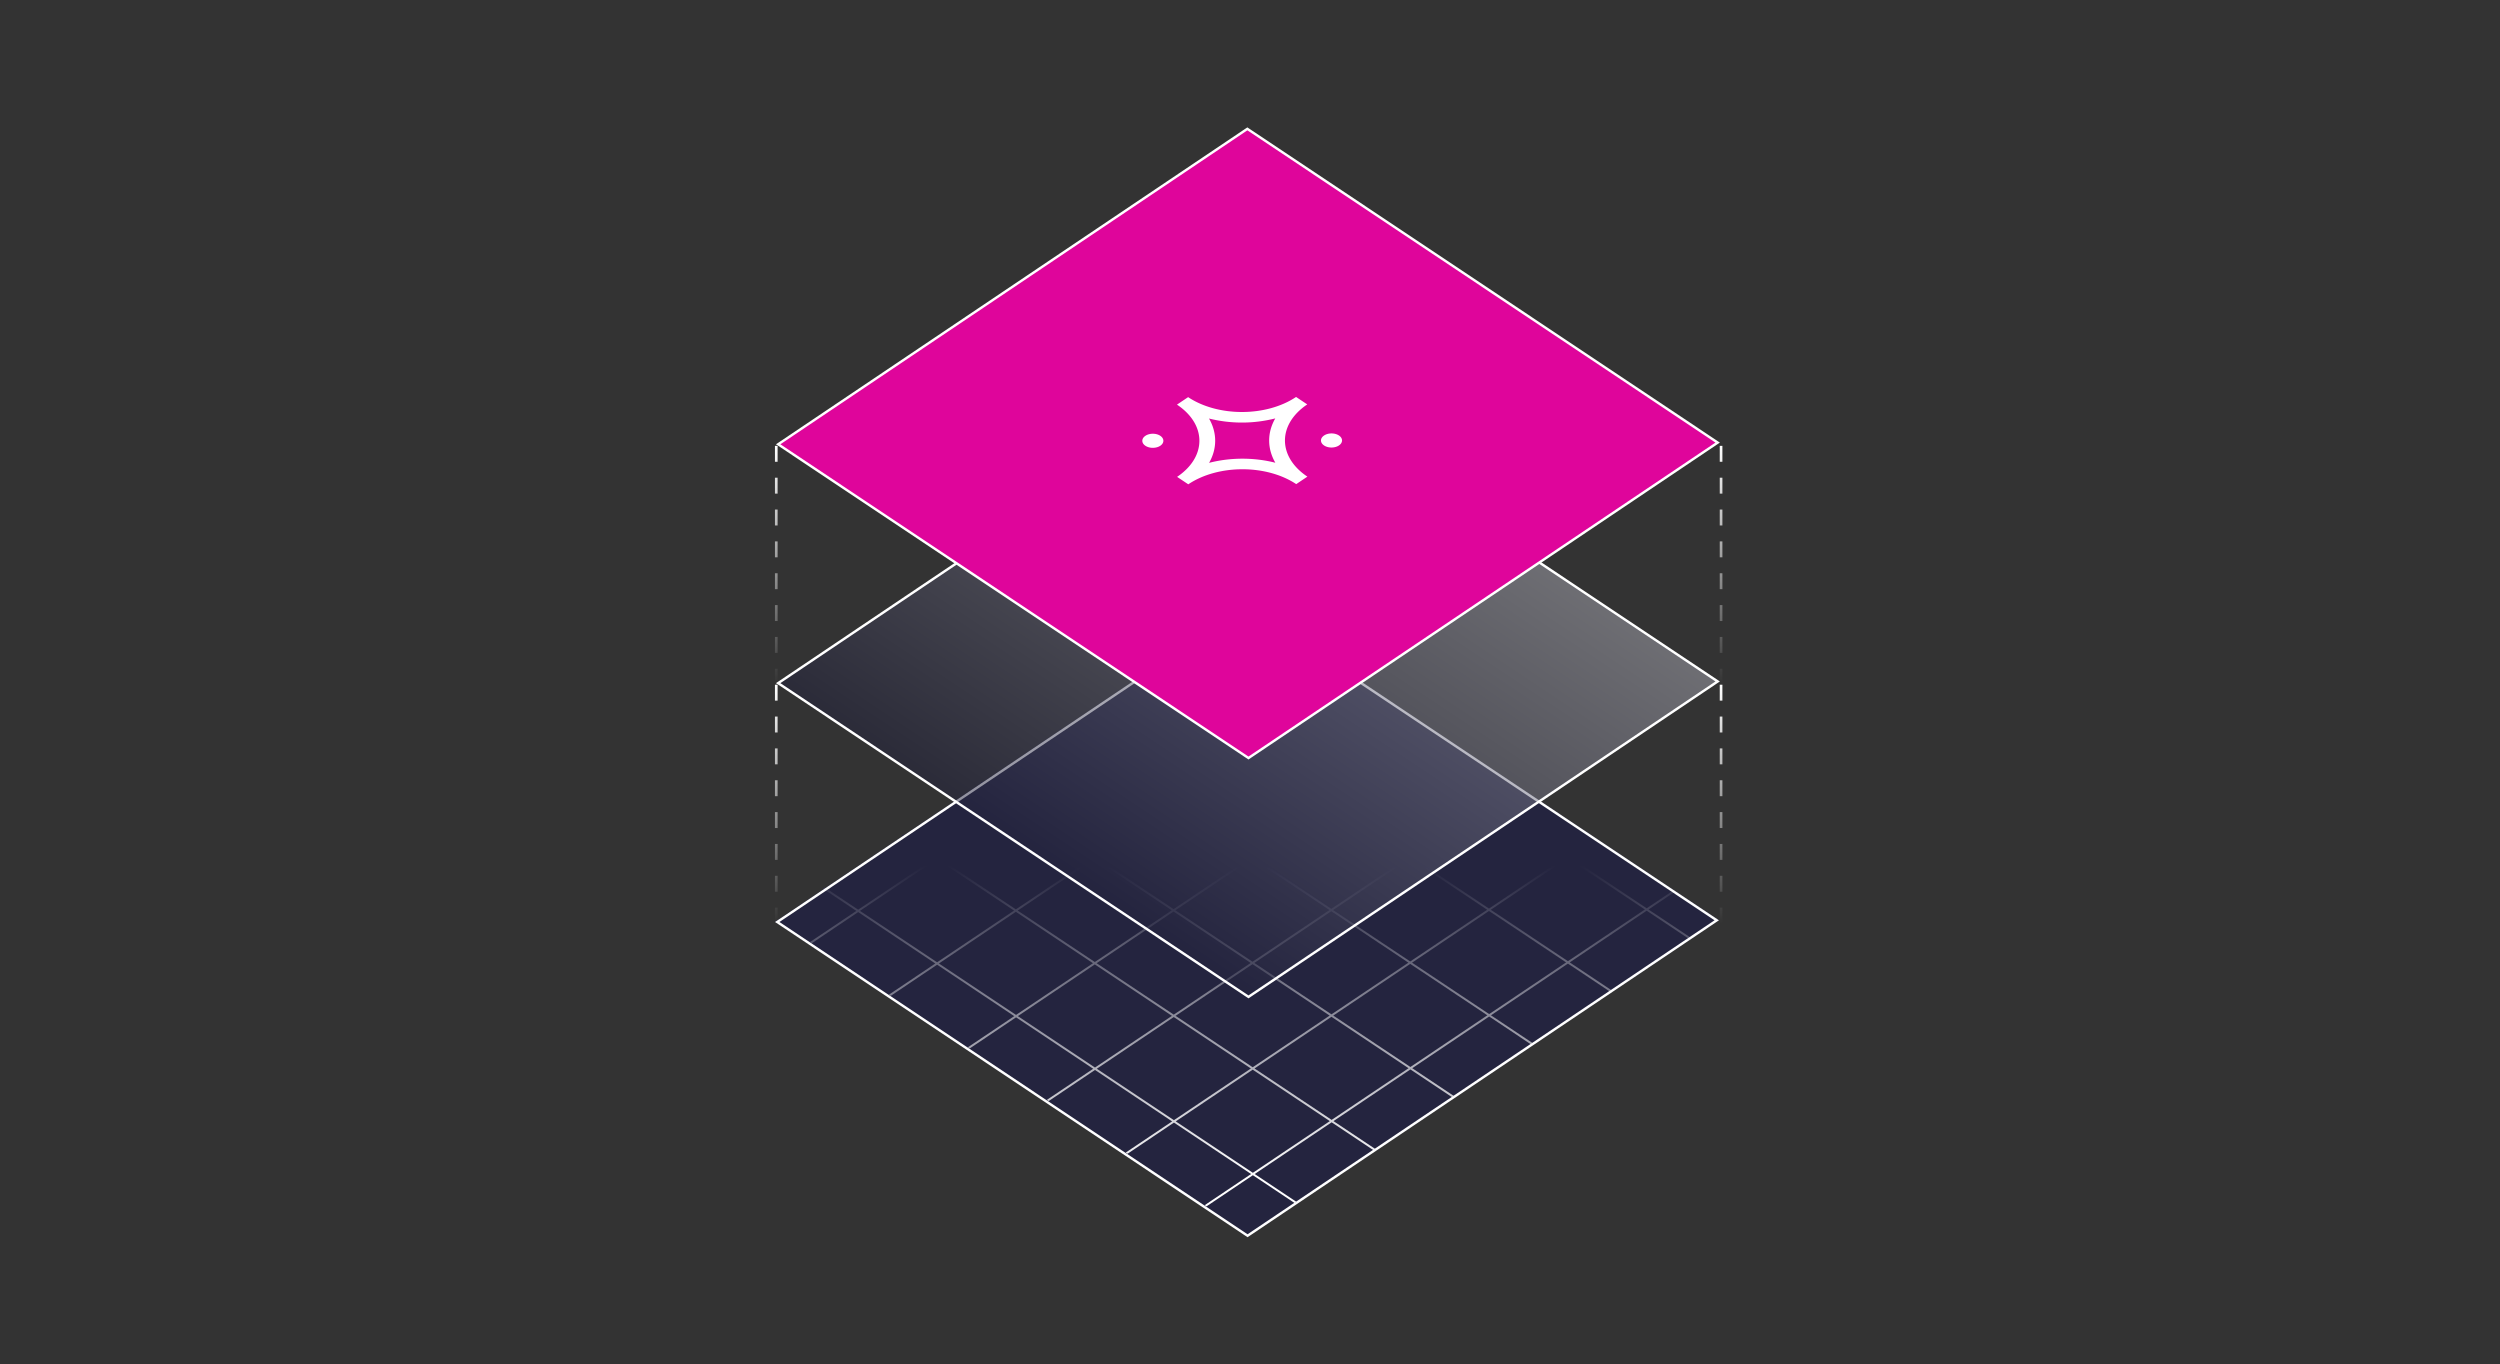 <?xml version="1.0" encoding="utf-8"?>
<svg xmlns="http://www.w3.org/2000/svg" xmlns:v="https://vecta.io/nano" width="471" height="257" fill="none">
  <rect width="100%" height="100%" fill="#333333" stroke="none"/>
  <path fill="#24243f" d="M234.826 114l89.029 59.353-88.825 59.658-89.029-59.353z"/>
  <path d="M235.872 121.547l4.831-3.245.341.226-4.83 3.245 14.53 9.688 4.83-3.245.342.227-4.83 3.245 14.531 9.688 4.83-3.245.342.228-4.83 3.245 14.532 9.688 4.829-3.245.342.227-4.83 3.246 14.532 9.687 4.829-3.244.342.227-4.83 3.245 14.531 9.687 4.829-3.244.341.226-4.829 3.246 7.871 5.247-.34.229-7.872-5.248-14.499 9.738 7.872 5.247-.34.23-7.872-5.248-14.498 9.737 7.872 5.247-.34.23-7.871-5.248-14.499 9.738 7.871 5.247-.341.23-7.871-5.248-14.497 9.737 7.871 5.247-.341.229-7.871-5.248-14.499 9.739 7.871 5.247-.341.229-7.871-5.248-8.743 5.872-.341-.227 8.743-5.872-14.531-9.687-8.743 5.871-.341-.227 8.743-5.871-14.532-9.689-8.743 5.872-.341-.227 8.743-5.872-14.532-9.688-8.743 5.871-.342-.227 8.743-5.871-14.531-9.689-8.743 5.872-.342-.227 8.743-5.873-14.53-9.686-8.743 5.871-.341-.227 8.742-5.872-6.302-4.201.341-.229 6.302 4.202 14.499-9.738-6.302-4.203.34-.228 6.303 4.202 14.497-9.737-6.302-4.201.34-.23 6.302 4.202 14.499-9.738-6.302-4.202.341-.229 6.301 4.202 14.498-9.737-6.302-4.201.34-.229 6.303 4.202 14.499-9.739-6.303-4.202.341-.228 6.302 4.202zm-14.361 89.721l14.53 9.686 14.499-9.738-14.53-9.687-14.499 9.739zm-14.873-9.916l14.531 9.688 14.499-9.738-14.531-9.689-14.499 9.739zm29.713-.052l14.53 9.687 14.498-9.737-14.531-9.687-14.497 9.737zm-44.587-9.863l14.533 9.687 14.499-9.738-14.533-9.688-14.499 9.739zm29.714-.052l14.531 9.687 14.498-9.736-14.532-9.689-14.497 9.738zm29.71-.05l14.531 9.686 14.499-9.738-14.53-9.686-14.5 9.738zm-74.296-9.814l14.531 9.688 14.499-9.738-14.531-9.689-14.499 9.739zm29.712-.052l14.532 9.688 14.498-9.737-14.533-9.688-14.497 9.737zm29.711-.05l14.532 9.688 14.499-9.738-14.532-9.688-14.499 9.738zm29.712-.052l14.532 9.688 14.497-9.738-14.531-9.686-14.498 9.736zm-104.007-9.761l14.53 9.687 14.499-9.738-14.53-9.687-14.499 9.738zm29.71-.052l14.533 9.687 14.497-9.736-14.531-9.689-14.499 9.738zm29.711-.051l14.533 9.688 14.499-9.738-14.533-9.687-14.499 9.737zm29.713-.051l14.533 9.688 14.497-9.737-14.532-9.688-14.498 9.737zm29.711-.051l14.531 9.688 14.5-9.738-14.532-9.687-14.499 9.737zm-104.007-9.761l14.532 9.686 14.497-9.737-14.531-9.687-14.498 9.738zm29.71-.052l14.533 9.688 14.499-9.738-14.533-9.688-14.499 9.738zm29.713-.052l14.532 9.689 14.498-9.738-14.533-9.687-14.497 9.736zm29.712-.05l14.531 9.689 14.499-9.738-14.531-9.689-14.499 9.738zm-74.297-9.812l14.532 9.686 14.499-9.738-14.532-9.686-14.499 9.738zm29.712-.053l14.531 9.688 14.499-9.737-14.533-9.688-14.497 9.737zm29.711-.051l14.532 9.689 14.499-9.738-14.532-9.688-14.499 9.737zm-44.583-9.863l14.53 9.687 14.498-9.738-14.531-9.686-14.497 9.737zm29.71-.052l14.531 9.689 14.499-9.739-14.531-9.688-14.499 9.738zm-14.872-9.914l14.531 9.687 14.499-9.739-14.531-9.686-14.499 9.738z" fill="url(#A)"/>
  <g stroke-width=".5" stroke="#fff">
    <use href="#G" transform="matrix(.832 .555 -.83 .558 235.057 114.123)"/>
    <use href="#G" transform="matrix(.832 .555 -.83 .558 235.232 69.123)" fill="url(#B)" fill-opacity=".5"/>
    <use href="#G" transform="matrix(.832 .555 -.83 .558 235.231 24.123)" fill="#df059b"/>
  </g>
  <path fill-rule="evenodd" d="M223.844 74.821c5.622 3.748 14.726 3.733 20.336-.035l2.106 1.404c-5.609 3.767-5.599 9.86.023 13.608l-2.101 1.411c-5.622-3.748-14.727-3.732-20.336.035l-2.106-1.404c5.609-3.767 5.599-9.86-.024-13.608l2.102-1.411zm3.948 12.381c4.006-1.039 8.472-1.046 12.482-.021-1.546-2.68-1.551-5.668-.014-8.353a25.56 25.56 0 0 1-12.483.021c1.547 2.68 1.552 5.668.015 8.353zm21.663-3.275c.775.517 2.031.515 2.805-.005s.772-1.36-.004-1.877-2.031-.515-2.805.005-.772 1.36.004 1.877zm-33.66.058c.776.517 2.031.515 2.805-.005s.772-1.36-.003-1.877-2.031-.515-2.805.005-.772 1.36.003 1.877z" fill="#fff"/>
  <g stroke-width=".5" stroke-dasharray="3 3">
    <path stroke="url(#C)" d="M 146.25 84 L 146.25 129"/>
    <path stroke="url(#D)" d="M 324.25 84 L 324.25 129"/>
    <path stroke="url(#E)" d="M 324.25 129 L 324.25 174"/>
    <path stroke="url(#F)" d="M 146.25 129 L 146.25 174"/>
  </g>
  <defs>
    <linearGradient id="A" x1="236.935" y1="116" x2="236.935" y2="226.07" href="#H">
      <stop offset=".428" stop-color="#24243f"/>
      <stop offset=".962" stop-color="#fff"/>
    </linearGradient>
    <linearGradient id="B" x1="53.5" y1="-68.33" x2="53.5" y2="107" href="#H">
      <stop stop-color="#fff"/>
      <stop offset="1" stop-color="#24243f"/>
    </linearGradient>
    <linearGradient id="C" x1="145.5" y1="84" x2="145.5" y2="129" href="#H">
      <stop stop-color="#fff"/>
      <stop offset="1" stop-color="#fff" stop-opacity="0"/>
    </linearGradient>
    <linearGradient id="D" x1="323.5" y1="84" x2="323.5" y2="129" href="#H">
      <stop stop-color="#fff"/>
      <stop offset="1" stop-color="#fff" stop-opacity="0"/>
    </linearGradient>
    <linearGradient id="E" x1="323.5" y1="129" x2="323.5" y2="174" href="#H">
      <stop stop-color="#fff"/>
      <stop offset="1" stop-color="#fff" stop-opacity="0"/>
    </linearGradient>
    <linearGradient id="F" x1="145.5" y1="129" x2="145.5" y2="174" href="#H">
      <stop stop-color="#fff"/>
      <stop offset="1" stop-color="#fff" stop-opacity="0"/>
    </linearGradient>
    <path id="G" d="M0 .278h106.5v106.5H0z"/>
    <linearGradient id="H" gradientUnits="userSpaceOnUse"/>
  </defs>
</svg>